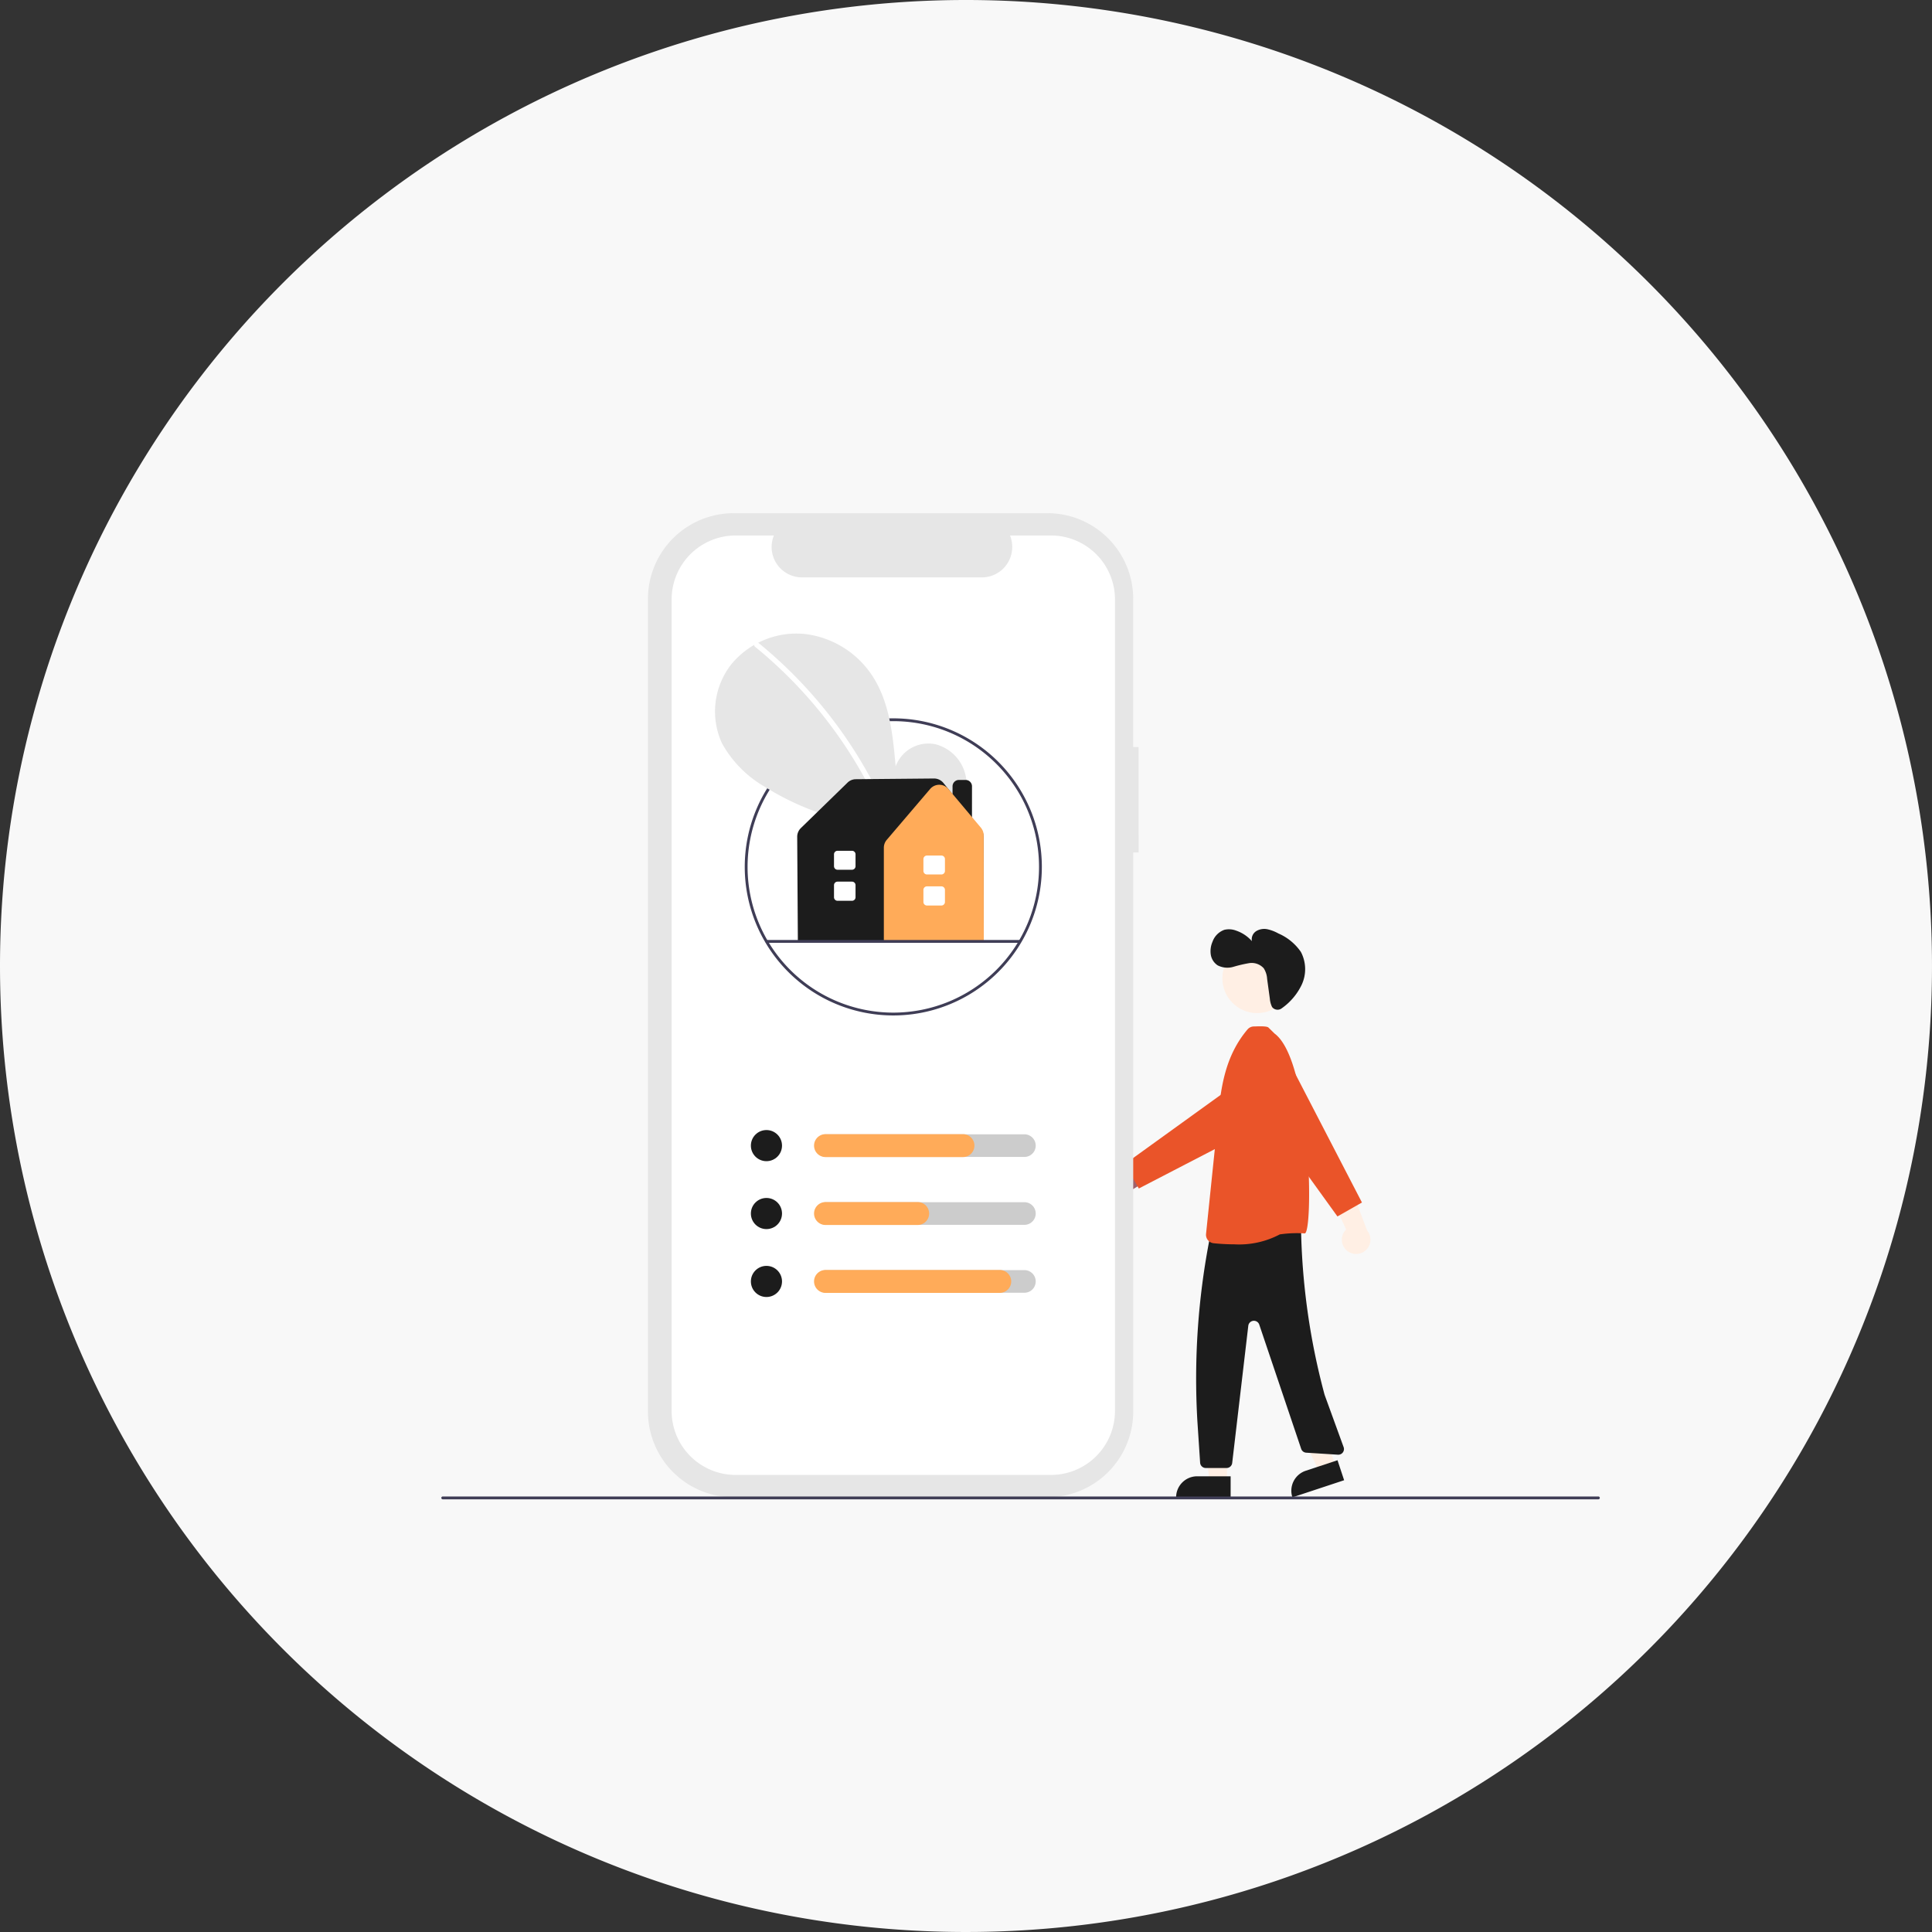 <svg height="192" viewBox="0 0 192 192" width="192" xmlns="http://www.w3.org/2000/svg"><rect x="0" y="0" width="192" height="192" fill="#333333" stroke="none"/><path d="m96 0a96 96 0 1 1 -96 96 96 96 0 0 1 96-96z" fill="#f8f8f8"/><path d="m604.626 634.951-1.637.541-2.865-6.055 2.416-.8z" fill="#ffefe4" transform="translate(-471.899 -489.25)"/><path d="m2.093 0h3.324v2.093h-5.417a2.093 2.093 0 0 1 2.093-2.093z" fill="#1c1c1c" transform="matrix(.949 -.314 .314 .949 127.78 146.818)"/><path d="m539.8 643.589h-1.724l-.82-6.649h2.544z" fill="#ffefe4" transform="translate(-417.873 -496.385)"/><path d="m521.54 680.725h3.324v2.093h-5.418a2.093 2.093 0 0 1 2.094-2.093z" fill="#1c1c1c" transform="translate(-402.565 -534.013)"/><path d="m725.563 602.942-.088.389a72.733 72.733 0 0 0 -1.256 18.294l.274 4.156a.562.562 0 0 0 .561.525h2.067a.562.562 0 0 0 .559-.5l1.6-13.634a.562.562 0 0 1 1.095-.1l4.157 12.32a.563.563 0 0 0 .5.392l3.157.2a.562.562 0 0 0 .573-.729l-1.9-5.225a68.192 68.192 0 0 1 -2.344-16.726.562.562 0 0 0 -.616-.55l-7.847.747a.562.562 0 0 0 -.492.441z" fill="#1c1c1c" transform="translate(-605.226 -480.418)"/><circle cx="124.931" cy="97.229" fill="#ffefe4" r="3.453"/><path d="m733.878 485.8a20.382 20.382 0 0 1 -2.059-.109.847.847 0 0 1 -.752-.913l1.177-11.376c.284-3.218.723-6.324 2.942-8.954a.846.846 0 0 1 .609-.3h.083c.876-.036 1.279 0 1.393.109l.611.6c3.724 2.754 3.878 20.2 2.961 19.855a11.909 11.909 0 0 0 -2.444.1 8.651 8.651 0 0 1 -4.521.988z" fill="#ea5429" transform="translate(-611.213 -362.14)"/><path d="m653.861 552.081a1.414 1.414 0 0 1 2.1-.553l4.087-2.923.1 2.609-3.9 2.376a1.422 1.422 0 0 1 -2.386-1.509z" fill="#a0616a" transform="translate(-544.746 -434.741)"/><path d="m675.117 505.413-1.384-2.436 12.607-9.091a2.551 2.551 0 1 1 2.665 4.334z" fill="#ea5429" transform="translate(-561.943 -387.302)"/><path d="m740.455 403.175a.682.682 0 0 0 .892.057 6.064 6.064 0 0 0 1.951-2.27 3.668 3.668 0 0 0 -.046-3.335 5.219 5.219 0 0 0 -2.235-1.834 3.976 3.976 0 0 0 -1.079-.416 1.538 1.538 0 0 0 -1.118.18.966.966 0 0 0 -.436 1 3.634 3.634 0 0 0 -1.551-1.041 2.006 2.006 0 0 0 -1.185-.086 1.942 1.942 0 0 0 -1.174 1.176 2.352 2.352 0 0 0 -.177 1.283 1.567 1.567 0 0 0 .685 1.073 2.114 2.114 0 0 0 1.561.147 13.215 13.215 0 0 1 1.564-.366 1.618 1.618 0 0 1 1.453.509 2.219 2.219 0 0 1 .339 1.067l.267 1.946a2.374 2.374 0 0 0 .212.813.471.471 0 0 0 .077.097z" fill="#1c1c1c" transform="translate(-613.972 -303.026)"/><path d="m817.352 582.08a1.414 1.414 0 0 1 -.155-2.162l-2.116-4.557 2.582.386 1.613 4.268a1.422 1.422 0 0 1 -1.925 2.065z" fill="#ffefe4" transform="translate(-683.417 -457.734)"/><path d="m767.889 495.412-2.436 1.384-9.091-12.607a2.551 2.551 0 1 1 4.334-2.665z" fill="#ea5429" transform="translate(-632.54 -375.908)"/><path d="m385.4 124.739h-.537v-14.719a8.52 8.52 0 0 0 -8.52-8.52h-31.184a8.52 8.52 0 0 0 -8.52 8.52v80.754a8.52 8.52 0 0 0 8.52 8.52h31.186a8.52 8.52 0 0 0 8.52-8.52v-55.557h.537z" fill="#e6e6e6" transform="translate(-272.246 -50.5)"/><path d="m391.057 117.258h-4.071a3.023 3.023 0 0 1 -2.8 4.164h-17.865a3.023 3.023 0 0 1 -2.8-4.164h-3.8a6.362 6.362 0 0 0 -6.362 6.362v80.637a6.362 6.362 0 0 0 6.362 6.362h31.337a6.362 6.362 0 0 0 6.362-6.362v-80.637a6.362 6.362 0 0 0 -6.362-6.362z" fill="#fff" transform="translate(-286.614 -64.042)"/><path d="m419.81 276.027a14.763 14.763 0 1 1 14.763-14.763 14.763 14.763 0 0 1 -14.763 14.763zm0-29.245a14.482 14.482 0 1 0 14.482 14.482 14.482 14.482 0 0 0 -14.482-14.483z" fill="#3f3d56" transform="translate(-331.035 -175.113)"/><path d="m407.133 205.466a5.1 5.1 0 0 0 1.831-4.4 4.125 4.125 0 0 0 -3.067-3.5 3.472 3.472 0 0 0 -3.954 2.2c-.271-3.047-.582-6.223-2.2-8.818a9.339 9.339 0 0 0 -6.762-4.332 8.379 8.379 0 0 0 -7.371 3.009 7.6 7.6 0 0 0 -.935 7.829 11.315 11.315 0 0 0 4.229 4.319 27.137 27.137 0 0 0 18.668 3.8z" fill="#e6e6e6" transform="translate(-312.935 -123.604)"/><path d="m412.1 192.91a45.038 45.038 0 0 1 13.234 17.89c.126.309-.376.444-.5.138a44.537 44.537 0 0 0 -13.1-17.665c-.259-.211.11-.577.367-.367z" fill="#fff" transform="translate(-336.705 -129.004)"/><circle cx="76.169" cy="113.85" fill="#1c1c1c" r="1.547"/><path d="m475.518 542.75h-19.684a1.125 1.125 0 1 1 0-2.25h19.684a1.125 1.125 0 1 1 0 2.25z" fill="#ccc" transform="translate(-373.715 -427.775)"/><path d="m468.833 542.68h-13.661a1.138 1.138 0 1 1 0-2.277h13.661a1.138 1.138 0 0 1 0 2.277z" fill="#ffab59" transform="translate(-373.134 -427.692)"/><circle cx="76.169" cy="120.599" fill="#1c1c1c" r="1.547"/><path d="m475.518 590.75h-19.684a1.125 1.125 0 1 1 0-2.25h19.684a1.125 1.125 0 1 1 0 2.25z" fill="#ccc" transform="translate(-373.715 -469.027)"/><circle cx="76.169" cy="127.348" fill="#1c1c1c" r="1.547"/><path d="m475.518 638.75h-19.684a1.125 1.125 0 1 1 0-2.25h19.684a1.125 1.125 0 1 1 0 2.25z" fill="#ccc" transform="translate(-373.715 -510.278)"/><path d="m464.333 590.68h-9.161a1.138 1.138 0 1 1 0-2.277h9.161a1.138 1.138 0 0 1 0 2.277z" fill="#ffab59" transform="translate(-373.134 -468.943)"/><path d="m472.488 638.68h-17.316a1.138 1.138 0 1 1 0-2.277h17.316a1.138 1.138 0 1 1 0 2.277z" fill="#ffab59" transform="translate(-373.134 -510.194)"/><path d="m553.828 296.4h-1.928v-5.71a.633.633 0 0 1 .633-.633h.667a.633.633 0 0 1 .633.633z" fill="#1c1c1c" transform="translate(-457.237 -212.547)"/><path d="m460.66 305.239h-18.472l-.066-10.411a1.2 1.2 0 0 1 .361-.864l4.64-4.52a1.19 1.19 0 0 1 .823-.339l7.767-.071a1.2 1.2 0 0 1 .926.426l3.689 4.524a1.48 1.48 0 0 1 .332.933z" fill="#1c1c1c" transform="translate(-362.897 -211.667)"/><path d="m513.3 309.043h-9.93v-9.331a1.2 1.2 0 0 1 .286-.776l4.313-5.057a1.193 1.193 0 0 1 .909-.42 1.193 1.193 0 0 1 .911.426l3.224 3.838a1.2 1.2 0 0 1 .28.769z" fill="#ffab59" transform="translate(-415.534 -215.47)"/><g fill="#fff"><path d="m533.1 367.14h-1.436a.352.352 0 0 1 -.352-.352v-1.2a.352.352 0 0 1 .352-.352h1.436a.352.352 0 0 1 .352.352v1.2a.352.352 0 0 1 -.352.352z" transform="translate(-439.544 -277.151)"/><path d="m533.1 345.366h-1.436a.352.352 0 0 1 -.352-.352v-1.176a.352.352 0 0 1 .352-.352h1.436a.352.352 0 0 1 .352.352v1.176a.352.352 0 0 1 -.352.352z" transform="translate(-439.544 -258.463)"/><path d="m469.925 363.807h-1.436a.352.352 0 0 1 -.352-.352v-1.2a.352.352 0 0 1 .352-.352h1.436a.352.352 0 0 1 .352.352v1.2a.352.352 0 0 1 -.352.352z" transform="translate(-385.255 -274.287)"/><path d="m469.925 342.032h-1.436a.352.352 0 0 1 -.352-.352v-1.18a.352.352 0 0 1 .352-.352h1.436a.352.352 0 0 1 .352.352v1.176a.352.352 0 0 1 -.352.356z" transform="translate(-385.255 -255.598)"/></g><path d="m444.962 403.433h-25.126a.141.141 0 1 1 0-.281h25.126a.141.141 0 0 1 0 .281z" fill="#3f3d56" transform="translate(-343.624 -309.739)"/><path d="m305.513 796.781h-114.872a.141.141 0 0 1 0-.281h114.872a.141.141 0 0 1 0 .281z" fill="#3f3d56" transform="translate(-146.654 -647.781)"/></svg>